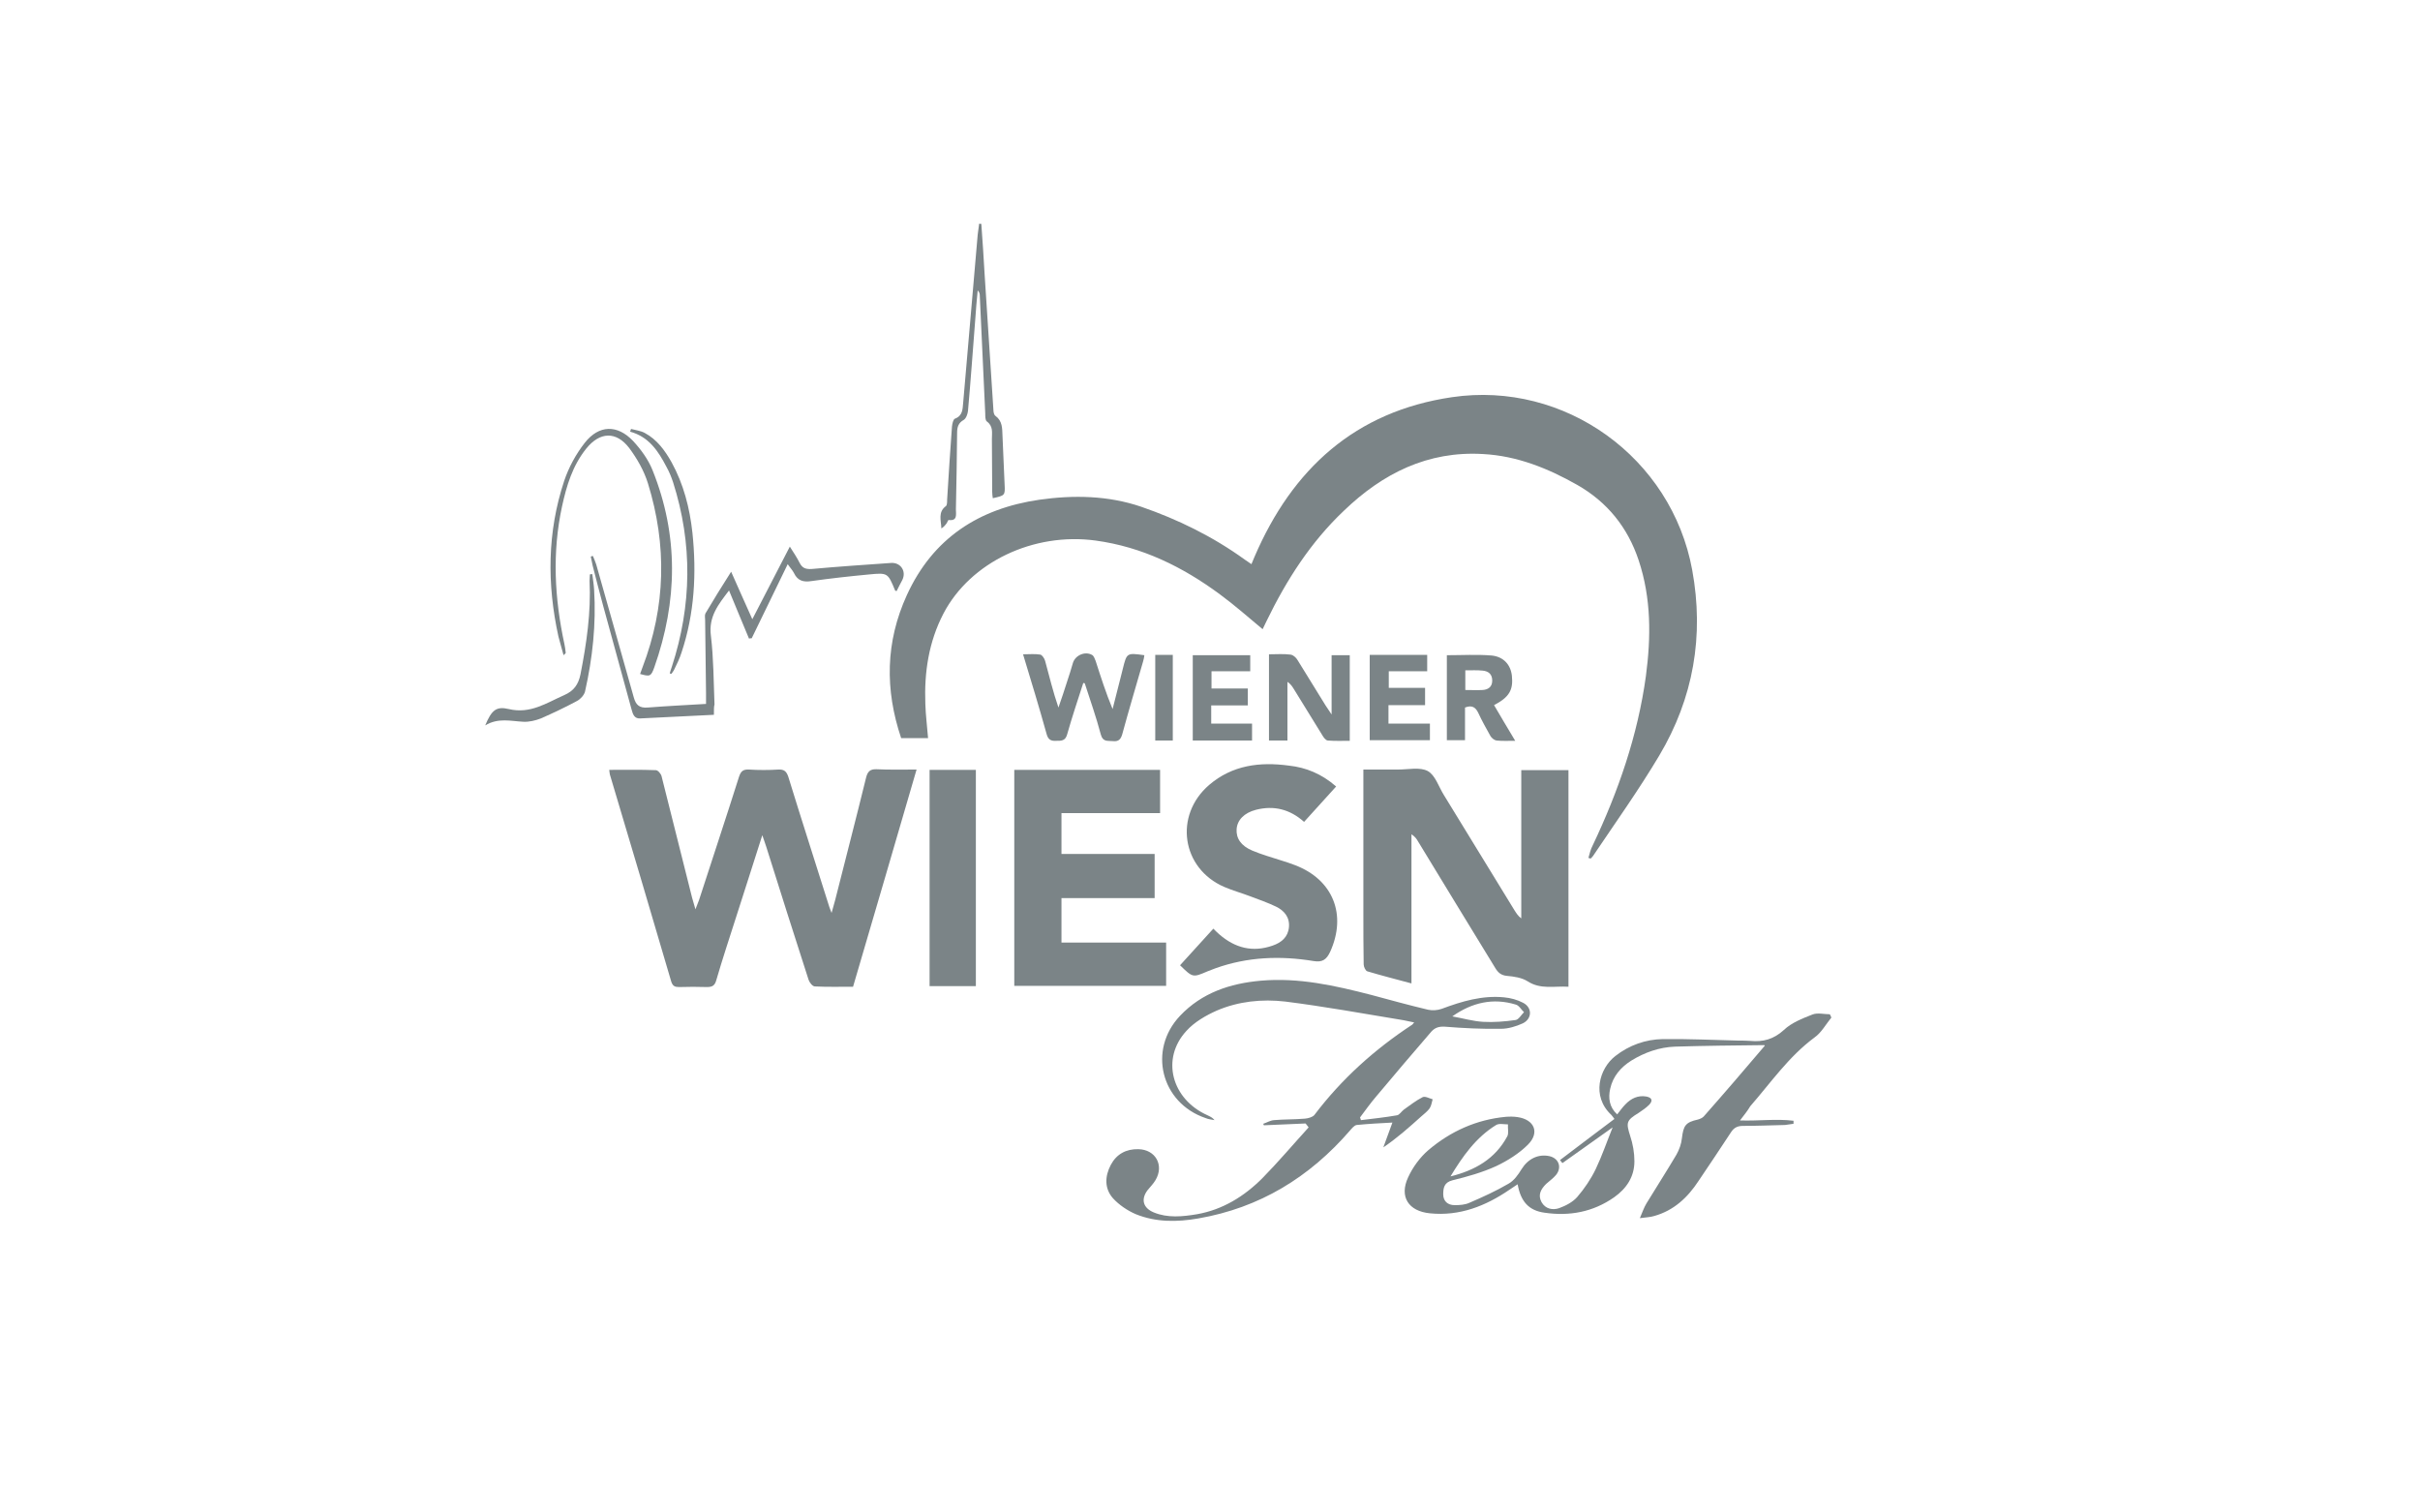 <?xml version="1.0" encoding="UTF-8"?>
<!-- Generator: Adobe Illustrator 27.2.0, SVG Export Plug-In . SVG Version: 6.00 Build 0)  -->
<svg xmlns="http://www.w3.org/2000/svg" xmlns:xlink="http://www.w3.org/1999/xlink" version="1.1" id="Ebene_1" x="0px" y="0px" viewBox="0 0 800 500" style="enable-background:new 0 0 800 500;" xml:space="preserve">
<style type="text/css">
	.st0{fill:#7B8487;}
</style>
<g id="WienerWiesnfest">
	<g>
		<path class="st0" d="M525.1,283.6c0.4-1.4,0.7-2.8,1.4-4.1c8.5-17.9,14.9-36.4,17.6-56c1.7-12.9,1.8-25.7-2.4-38.3    c-3.6-10.8-10.3-19.2-20.3-24.9c-9.7-5.5-19.9-9.6-31.1-10.2c-18.3-1.1-33.2,6.4-46,18.7c-11,10.4-19,22.9-25.6,36.5    c-0.4,0.9-0.9,1.8-1.3,2.7c-4.7-3.9-9.2-7.9-14.1-11.5c-12.3-9.1-25.7-15.7-41.1-17.8c-20.5-2.8-41.4,7.1-50.3,24.1    c-4.9,9.4-6.4,19.5-6,29.9c0.1,3.7,0.6,7.4,0.9,11.3c-2.9,0-5.8,0-8.9,0c-5.4-16-5.2-31.8,1.9-47.3c8.6-18.8,23.8-28.6,43.8-31.5    c11.3-1.6,22.7-1.4,33.6,2.3c12.2,4.2,23.8,9.9,34.3,17.5c0.7,0.5,1.3,0.9,2.2,1.5c0.4-0.9,0.7-1.7,1-2.4    C427.2,155,448,136,480,131.3c37.3-5.5,72.6,20,79.4,57.1c4,21.8,0.4,42.4-10.9,61.4c-6.8,11.4-14.5,22.2-21.9,33.2    c-0.2,0.3-0.5,0.5-0.7,0.8C525.6,283.8,525.4,283.7,525.1,283.6z"></path>
		<path class="st0" d="M274.9,301.8c0.5-1.9,0.9-3.1,1.2-4.3c3.4-13.5,6.9-26.9,10.2-40.4c0.5-2,1.3-2.9,3.5-2.8    c4.2,0.2,8.5,0.1,13.2,0.1c-7,24.1-14,47.9-21,71.8c-4.3,0-8.5,0.1-12.6-0.1c-0.8,0-1.8-1.3-2.1-2.2c-4.7-14.6-9.4-29.3-14-44    c-0.3-1-0.7-2-1.3-3.8c-3,9.5-5.9,18.4-8.7,27.2c-2.2,6.9-4.5,13.8-6.5,20.7c-0.5,1.8-1.3,2.3-3.1,2.3c-3.1-0.1-6.1-0.1-9.2,0    c-1.4,0-2.1-0.3-2.6-1.8c-6.7-22.9-13.5-45.7-20.3-68.5c-0.1-0.4-0.1-0.9-0.2-1.5c5.2,0,10.3-0.1,15.4,0.1c0.7,0,1.7,1.2,1.9,2    c3.4,13.4,6.7,26.8,10.1,40.2c0.3,1,0.6,2.1,1.1,3.8c0.6-1.5,0.9-2.3,1.2-3.1c4.4-13.6,8.9-27.1,13.2-40.7    c0.6-1.8,1.3-2.5,3.3-2.4c3.2,0.2,6.5,0.2,9.7,0c1.9-0.1,2.7,0.6,3.3,2.4c4.3,14,8.8,27.9,13.2,41.9    C274,299.4,274.3,300.3,274.9,301.8z"></path>
		<path class="st0" d="M466.6,325.1c-5.2-1.4-9.9-2.6-14.6-4c-0.6-0.2-1.2-1.5-1.2-2.3c-0.1-5.7-0.1-11.3-0.1-17    c0-14.6,0-29.1,0-43.7c0-1.1,0-2.2,0-3.7c3.9,0,7.7,0,11.5,0c3.3,0,7.2-0.9,9.8,0.5c2.5,1.4,3.6,5.2,5.3,7.9    c7.8,12.7,15.6,25.5,23.4,38.2c0.6,0.9,1.1,1.8,2.2,2.6c0-16.3,0-32.5,0-49c5.3,0,10.3,0,15.6,0c0,23.8,0,47.5,0,71.6    c-4.6-0.3-9.2,1-13.5-1.8c-1.9-1.2-4.5-1.6-6.9-1.8c-1.9-0.2-2.9-1.1-3.8-2.6c-8.5-13.9-17-27.8-25.5-41.8    c-0.5-0.9-1.1-1.7-2.2-2.4C466.6,292.1,466.6,308.4,466.6,325.1z"></path>
		<path class="st0" d="M381.7,282.3c0,5.1,0,9.7,0,14.6c-10.3,0-20.5,0-30.8,0c0,5,0,9.7,0,14.7c11.5,0,22.9,0,34.6,0    c0,4.9,0,9.5,0,14.3c-16.6,0-33.3,0-50.2,0c0-23.7,0-47.5,0-71.4c16,0,32,0,48.2,0c0,4.7,0,9.3,0,14.3c-10.9,0-21.7,0-32.6,0    c0,4.6,0,8.9,0,13.5C361.2,282.3,371.3,282.3,381.7,282.3z"></path>
		<path class="st0" d="M575.2,370.4c6.3,0.2,12-0.6,17.7,0.1c0,0.3,0,0.7,0,1c-0.9,0.1-1.9,0.3-2.8,0.4c-4.6,0.1-9.3,0.3-13.9,0.3    c-1.7,0-2.9,0.5-3.9,2c-3.5,5.4-7.2,10.8-10.8,16.2c-3.6,5.5-8.2,9.8-14.7,11.6c-1.3,0.4-2.6,0.4-4.7,0.7c0.9-2.1,1.4-3.6,2.2-4.9    c3.3-5.4,6.7-10.7,9.9-16.1c0.9-1.6,1.6-3.5,1.8-5.4c0.5-4.2,1.2-5.3,5.3-6.2c0.7-0.2,1.4-0.5,1.9-1c6.8-7.7,13.5-15.5,20.2-23.4    c0,0-0.1-0.2-0.2-0.2c-9.8,0.1-19.6,0.2-29.5,0.5c-5.2,0.2-10,1.9-14.4,4.6c-3.5,2.2-6.1,5.2-7,9.3c-0.7,3.1-0.3,6.1,2.3,8.5    c0.9-1.1,1.7-2.3,2.7-3.3c1.9-2,4.2-3.1,7-2.6c1.9,0.4,2.1,1.4,0.9,2.7c-1,1-2.3,1.9-3.5,2.7c-4.1,2.5-4.2,3.2-2.8,7.6    c0.9,2.7,1.4,5.6,1.4,8.4c0,5.1-2.6,9-6.7,11.9c-7,4.9-14.8,6.3-23,5.1c-5.2-0.7-7.9-3.7-8.9-9.4c-1,0.7-1.9,1.3-2.7,1.8    c-7.9,5.4-16.5,8.8-26.3,7.8c-7.1-0.7-10.2-5.5-7.2-11.9c1.5-3.3,3.9-6.6,6.7-9c7.3-6.2,15.9-10.1,25.6-11    c1.3-0.1,2.6-0.1,3.9,0.1c5.5,0.8,7.4,5.1,3.4,9.1c-2.9,2.9-6.7,5.3-10.5,7.1c-4.6,2.1-9.6,3.5-14.5,4.7c-2.7,0.7-3,2.5-3,4.6    c0,2.3,1.5,3.6,3.8,3.6c1.6,0,3.4-0.1,4.9-0.8c4.4-1.9,8.8-3.9,12.9-6.3c1.8-1,3.2-3,4.3-4.8c2.1-3.4,5.5-5.1,9.2-4.3    c3.1,0.7,4.2,3.7,2.2,6.2c-0.9,1.1-2.2,2-3.3,3c-1.7,1.7-2.8,3.6-1.5,6c1.3,2.3,3.7,2.7,5.8,2c2.2-0.8,4.5-2,6-3.7    c2.4-2.8,4.5-5.9,6.1-9.2c2.1-4.4,3.7-9.1,5.6-13.8c-5.6,4-11.1,7.9-16.6,11.8c-0.3-0.3-0.5-0.7-0.8-1c5.9-4.5,11.9-9,18-13.6    c-0.5-0.6-0.7-1-1-1.3c-6.7-6.2-4-15.4,1.3-19.5c4.6-3.6,10-5.5,15.7-5.6c8.3-0.1,16.7,0.3,25,0.5c1.3,0,2.6,0,3.9,0.1    c4.2,0.4,7.7-0.5,11.1-3.6c2.5-2.4,6.1-3.8,9.4-5.1c1.7-0.7,3.9-0.1,5.8-0.1c0.2,0.4,0.4,0.7,0.5,1.1c-1.8,2.2-3.3,5-5.6,6.6    c-8.5,6.3-14.4,14.9-21.2,22.7C577.7,367.2,576.6,368.6,575.2,370.4z M479.5,388.9c8.1-2,14.8-5.8,18.8-13.3    c0.5-1,0.1-2.6,0.2-3.9c-1.3,0-2.9-0.4-3.9,0.2C487.9,376,483.5,382.3,479.5,388.9z"></path>
		<path class="st0" d="M431.6,371.4c-4.6,0.2-9.2,0.4-13.8,0.6c-0.1-0.2-0.1-0.3-0.2-0.5c1.2-0.4,2.3-1.1,3.5-1.2    c3.4-0.3,6.8-0.2,10.3-0.5c1.1-0.1,2.5-0.5,3.1-1.2c9-11.9,19.9-21.7,32.4-29.9c0.1-0.1,0.2-0.3,0.6-0.7c-1.6-0.3-3.1-0.7-4.5-0.9    c-12.7-2.1-25.4-4.4-38.1-6c-7.7-0.9-15.5-0.1-22.7,3c-3.6,1.6-7.4,3.8-10,6.7c-8.5,9.2-4.9,22.6,7,27.9c0.8,0.4,1.6,0.7,2.3,1.6    c-1-0.2-2.1-0.3-3-0.7c-14.7-5-19.1-22.5-8.4-33.8c7.2-7.6,16.5-10.7,26.7-11.6c12.5-1.1,24.5,1.6,36.5,4.7    c6.3,1.7,12.5,3.4,18.8,4.9c1.4,0.3,3.1,0.2,4.5-0.3c6.7-2.5,13.4-4.5,20.6-3.8c2.2,0.2,4.4,0.8,6.3,1.8c3.1,1.6,3,5.3-0.1,6.8    c-2.2,1-4.8,1.8-7.2,1.8c-6.2,0.1-12.4-0.2-18.6-0.7c-1.9-0.1-3.2,0.3-4.4,1.6c-6.1,7.1-12.2,14.2-18.2,21.4    c-1.9,2.2-3.6,4.6-5.4,7c0.1,0.3,0.2,0.6,0.3,0.9c4-0.5,7.9-0.9,11.9-1.6c0.8-0.1,1.5-1.3,2.3-1.9c2-1.4,4-3,6.2-4.1    c0.8-0.4,2.2,0.4,3.3,0.7c-0.3,1-0.4,2.1-1,3c-0.7,1-1.8,1.8-2.8,2.7c-3.9,3.5-7.8,7-12.5,10.2c1-2.7,2-5.5,3-8.2    c-3.8,0.2-7.8,0.4-11.8,0.8c-0.8,0.1-1.6,1.1-2.2,1.8c-13.4,15.5-29.9,25.6-50.2,29.1c-6.9,1.2-13.9,1.3-20.6-1.4    c-2.8-1.2-5.6-3.1-7.6-5.3c-2.8-3.2-2.7-7.2-0.7-11c1.9-3.6,5.1-5.3,9.1-5.2c5.7,0.1,8.6,5.3,5.7,10.2c-0.7,1.2-1.7,2.2-2.6,3.3    c-2.3,3-1.6,5.9,2,7.4c4.6,1.9,9.5,1.4,14.3,0.6c8.5-1.5,15.6-5.9,21.6-11.9c5.3-5.4,10.2-11.2,15.3-16.8    C432.1,372.1,431.9,371.7,431.6,371.4z M480.1,336c3.4,0.6,6.8,1.6,10.2,1.8c3.5,0.2,7.2-0.1,10.7-0.6c1-0.1,1.9-1.7,2.8-2.6    c-0.9-0.8-1.6-2.2-2.7-2.5C493.6,329.8,486.6,331.4,480.1,336z"></path>
		<path class="st0" d="M441.7,260c-3.6,4-7.1,7.8-10.6,11.7c-4.7-4.2-10-5.5-15.9-4c-3.9,1-6.2,3.4-6.4,6.4c-0.2,3,1.4,5.5,5.2,7.1    c3.1,1.3,6.3,2.2,9.4,3.2c1.6,0.5,3.2,1,4.7,1.6c12.6,4.8,17.2,16.4,11.6,28.7c-1.2,2.5-2.5,3.5-5.5,3    c-10.9-1.8-21.8-1.4-32.4,2.4c-0.9,0.3-1.7,0.7-2.6,1c-4.9,2.1-4.9,2.1-9.1-2c3.6-4,7.2-7.9,11-12.1c0.7,0.7,1.3,1.3,2,1.9    c5.2,4.5,11,6,17.6,3.7c2.9-1,5.1-2.8,5.4-6.1c0.3-3.3-1.6-5.5-4.3-6.8c-2.7-1.3-5.6-2.3-8.5-3.4s-5.8-1.9-8.6-3.1    c-14.1-6.1-16.7-23.6-5-33.7c7.7-6.6,16.8-7.7,26.4-6.4C431.7,253.7,436.9,255.8,441.7,260z"></path>
		<path class="st0" d="M322.6,326c-5.2,0-10.2,0-15.3,0c0-23.9,0-47.5,0-71.5c5,0,10.1,0,15.3,0C322.6,278.3,322.6,302.1,322.6,326z    "></path>
		<path class="st0" d="M358.1,225.8c-1.8,5.6-3.7,11.2-5.3,16.9c-0.6,2.3-2,2.2-3.7,2.2c-1.7,0.1-2.6-0.4-3.1-2.2    c-2.4-8.6-5-17.2-7.8-26.4c2.1,0,3.9-0.2,5.7,0.1c0.6,0.1,1.4,1.3,1.6,2.1c1.4,5.1,2.6,10.2,4.4,15.4c1-2.9,2-5.8,2.9-8.7    c0.7-2,1.3-4.1,1.9-6.1c0.8-2.5,4-3.9,6.3-2.6c0.6,0.3,0.9,1.3,1.2,2c1.7,5.3,3.4,10.6,5.6,15.9c1-3.9,2-7.9,3-11.8    c0.1-0.5,0.3-1.1,0.4-1.6c1.3-5.2,1.3-5.2,7.1-4.4c-0.1,0.7-0.2,1.4-0.4,2c-2.3,8-4.7,16-6.9,24.1c-0.5,1.7-1.2,2.5-3.1,2.3    c-1.7-0.2-3.3,0.4-4-2.2c-1.5-5.7-3.5-11.3-5.3-16.9C358.5,225.8,358.3,225.8,358.1,225.8z"></path>
		<path class="st0" d="M236,236.3c-8.3,0.4-16.3,0.8-24.4,1.2c-1.9,0.1-2.4-1.4-2.8-2.9c-3.1-11.4-6.3-22.9-9.4-34.3    c-1.2-4.5-2.4-9-3.5-13.4c-0.2-0.9-0.4-1.9-0.6-2.9c0.2-0.1,0.5-0.2,0.7-0.2c0.4,0.9,0.8,1.9,1.1,2.8c4.1,14.6,8.3,29.2,12.4,43.9    c0.7,2.6,1.9,3.6,4.6,3.4c6.3-0.5,12.6-0.8,19.3-1.2c0-1.4,0-2.4,0-3.5c-0.1-8.1-0.2-16.1-0.3-24.2c0-0.7-0.2-1.6,0.1-2.2    c2.6-4.4,5.3-8.8,8.5-13.8c2.5,5.6,4.6,10.4,7,15.7c4.2-8.1,8.1-15.7,12.4-24c1.4,2.2,2.4,3.7,3.2,5.3c0.9,1.8,2,2.2,4,2.1    c8.8-0.8,17.6-1.4,26.3-2c3.1-0.2,5.1,2.7,3.7,5.6c-0.6,1.2-1.3,2.4-1.9,3.7c-0.2-0.1-0.5-0.1-0.5-0.2c-2.4-5.8-2.4-5.9-8.6-5.3    c-6.4,0.6-12.7,1.3-19.1,2.2c-2.6,0.4-4.5-0.1-5.7-2.6c-0.5-1-1.3-1.8-2.1-3c-4.1,8.4-8,16.4-11.9,24.5c-0.3,0-0.6,0-0.9,0.1    c-2.2-5.2-4.3-10.4-6.6-15.9c-3.5,4.6-6.8,8.6-6,14.9c0.9,7.5,0.9,15.2,1.2,22.8C236,233.5,236,234.5,236,236.3z"></path>
		<path class="st0" d="M419.5,216.3c2.5,0,4.8-0.2,7.1,0.1c0.9,0.1,1.9,1,2.4,1.9c3.1,4.9,6.1,10,9.2,14.9c0.5,0.8,1,1.5,2,3    c0-7,0-13.2,0-19.6c2.1,0,3.9,0,6,0c0,9.3,0,18.6,0,28.3c-2.4,0-4.8,0.1-7.3-0.1c-0.7-0.1-1.4-1.1-1.8-1.8    c-3.2-5.1-6.3-10.3-9.5-15.4c-0.5-0.8-1-1.5-2-2.2c0,6.4,0,12.8,0,19.4c-2.2,0-4,0-6.1,0C419.5,235.4,419.5,226.1,419.5,216.3z"></path>
		<path class="st0" d="M324.4,74c0.4,5.6,0.8,11.2,1.1,16.8c1,14.9,1.9,29.8,2.9,44.7c0,0.7,0.2,1.7,0.7,2c2.3,1.7,2.2,4.1,2.3,6.5    c0.2,5.4,0.5,10.8,0.7,16.1c0.2,3.7,0.1,3.7-3.9,4.6c-0.1-0.7-0.2-1.4-0.2-2.1c0-5.8-0.1-11.7-0.1-17.5c0-2.1,0.5-4.2-1.7-5.8    c-0.5-0.4-0.5-1.7-0.5-2.6c-0.6-13-1.2-26-1.8-38.9c0-0.6-0.1-1.2-0.7-1.8c-0.3,3.2-0.6,6.4-0.8,9.6c-0.8,10.1-1.5,20.2-2.4,30.2    c-0.1,1-0.6,2.5-1.4,3c-1.8,1-2.2,2.4-2.2,4.3c-0.1,8.4-0.2,16.9-0.4,25.3c0,1.6,0.6,3.9-2.4,3.5c-0.2,0-0.4,0.7-0.6,1    c-0.5,0.7-1,1.3-1.8,1.8c-0.1-2.7-1.2-5.4,1.5-7.4c0.4-0.3,0.4-1.4,0.4-2.1c0.5-8.1,1-16.1,1.6-24.2c0.1-0.9,0.4-2.4,1-2.6    c2.6-1,2.5-3.2,2.7-5.2c1.6-18.1,3.1-36.2,4.7-54.4c0.1-1.6,0.4-3.2,0.6-4.9C323.8,74,324.1,74,324.4,74z"></path>
		<path class="st0" d="M186.3,216.6c-0.6-2.3-1.2-4.2-1.7-6.2c-3.8-17.3-3.7-34.5,1.9-51.4c1.5-4.5,3.9-8.9,6.8-12.6    c4.7-6,10.8-6.1,16-0.6c2.6,2.8,5,6.1,6.4,9.6c8.7,21.6,8.3,43.4,0.6,65.2c-1.1,3.1-1.5,3.1-4.7,2.2c0.3-0.7,0.5-1.5,0.8-2.2    c7.7-20.1,8.1-40.4,1.8-60.8c-1.3-4.2-3.6-8.2-6.2-11.7c-4.3-5.6-9.7-5.4-14.2,0.2c-4.5,5.6-6.5,12.2-8,19.1    c-3.3,15.2-2.5,30.4,0.8,45.6c0.2,0.9,0.3,1.8,0.4,2.7C187.1,215.9,186.9,216,186.3,216.6z"></path>
		<path class="st0" d="M493.9,233.1c2.2,3.8,4.5,7.6,7,11.8c-2.4,0-4.3,0.1-6.2-0.1c-0.7-0.1-1.6-0.8-2-1.5c-1.4-2.5-2.8-5-4-7.6    c-0.9-1.9-2.1-2.7-4.4-1.8c0,3.5,0,7,0,10.8c-2.1,0-4,0-6,0c0-9.4,0-18.7,0-28.1c5,0,10-0.3,14.8,0.1c4,0.4,6.3,3.1,6.7,6.7    C500.3,228.1,498.9,230.5,493.9,233.1z M484.4,221.6c0,2.2,0,4.3,0,6.5c2,0,3.9,0.1,5.7,0c1.8-0.1,3.2-1,3.2-3.1s-1.2-3.1-3.1-3.3    C488.4,221.5,486.5,221.6,484.4,221.6z"></path>
		<path class="st0" d="M459,233.1c0,2.2,0,4,0,6.1c4.6,0,9,0,13.7,0c0,2,0,3.6,0,5.5c-6.6,0-13.2,0-19.9,0c0-9.3,0-18.6,0-28.2    c6.3,0,12.5,0,19,0c0,1.7,0,3.4,0,5.4c-4.2,0-8.3,0-12.7,0c0,2,0,3.6,0,5.5c4,0,7.9,0,12,0c0,1.9,0,3.6,0,5.7    C467.3,233.1,463.3,233.1,459,233.1z"></path>
		<path class="st0" d="M400.5,227.6c4.1,0,8,0,12,0c0,1.9,0,3.6,0,5.6c-4,0-8,0-12.1,0c0,2.1,0,3.9,0,6c4.5,0,8.9,0,13.5,0    c0,2,0,3.7,0,5.6c-6.5,0-12.9,0-19.6,0c0-9.3,0-18.6,0-28.2c6.2,0,12.5,0,19,0c0,1.7,0,3.3,0,5.3c-4.1,0-8.3,0-12.8,0    C400.5,223.8,400.5,225.5,400.5,227.6z"></path>
		<path class="st0" d="M195.8,189.8c0.2,1.7,0.5,3.4,0.6,5.1c0.7,11.4-0.5,22.6-3,33.7c-0.3,1.2-1.5,2.5-2.6,3.1    c-3.9,2.1-7.9,4-12,5.8c-1.8,0.7-3.9,1.2-5.8,1.1c-4.1-0.2-8.3-1.4-12.6,1.2c2.1-5,3.6-6.4,7.8-5.4c7.1,1.7,12.4-2,18.3-4.6    c3.2-1.4,4.7-3.5,5.4-6.9c2-10.2,3.5-20.4,3-30.9c0-0.7,0.1-1.4,0.1-2.1C195.2,189.8,195.5,189.8,195.8,189.8z"></path>
		<path class="st0" d="M221.4,222.6c0.2-0.7,0.4-1.4,0.7-2.2c6.6-20.3,6.9-40.6,0.4-61c-0.6-1.8-1.3-3.5-2.2-5.1    c-2.7-5.2-5.8-9.9-12-11.6c0.1-0.3,0.2-0.6,0.3-0.9c1.5,0.4,3.2,0.6,4.5,1.3c4.1,2.2,6.7,5.8,8.9,9.7c4,7.3,6,15.1,6.9,23.3    c1.4,13.4,0.7,26.7-3.6,39.6c-0.6,1.9-1.5,3.8-2.4,5.6c-0.2,0.5-0.6,0.9-0.9,1.4C221.9,222.8,221.6,222.7,221.4,222.6z"></path>
		<path class="st0" d="M387.7,244.8c-2,0-3.8,0-5.8,0c0-9.4,0-18.7,0-28.3c1.8,0,3.7,0,5.8,0C387.7,225.9,387.7,235.2,387.7,244.8z"></path>
	</g>
</g>
</svg>
